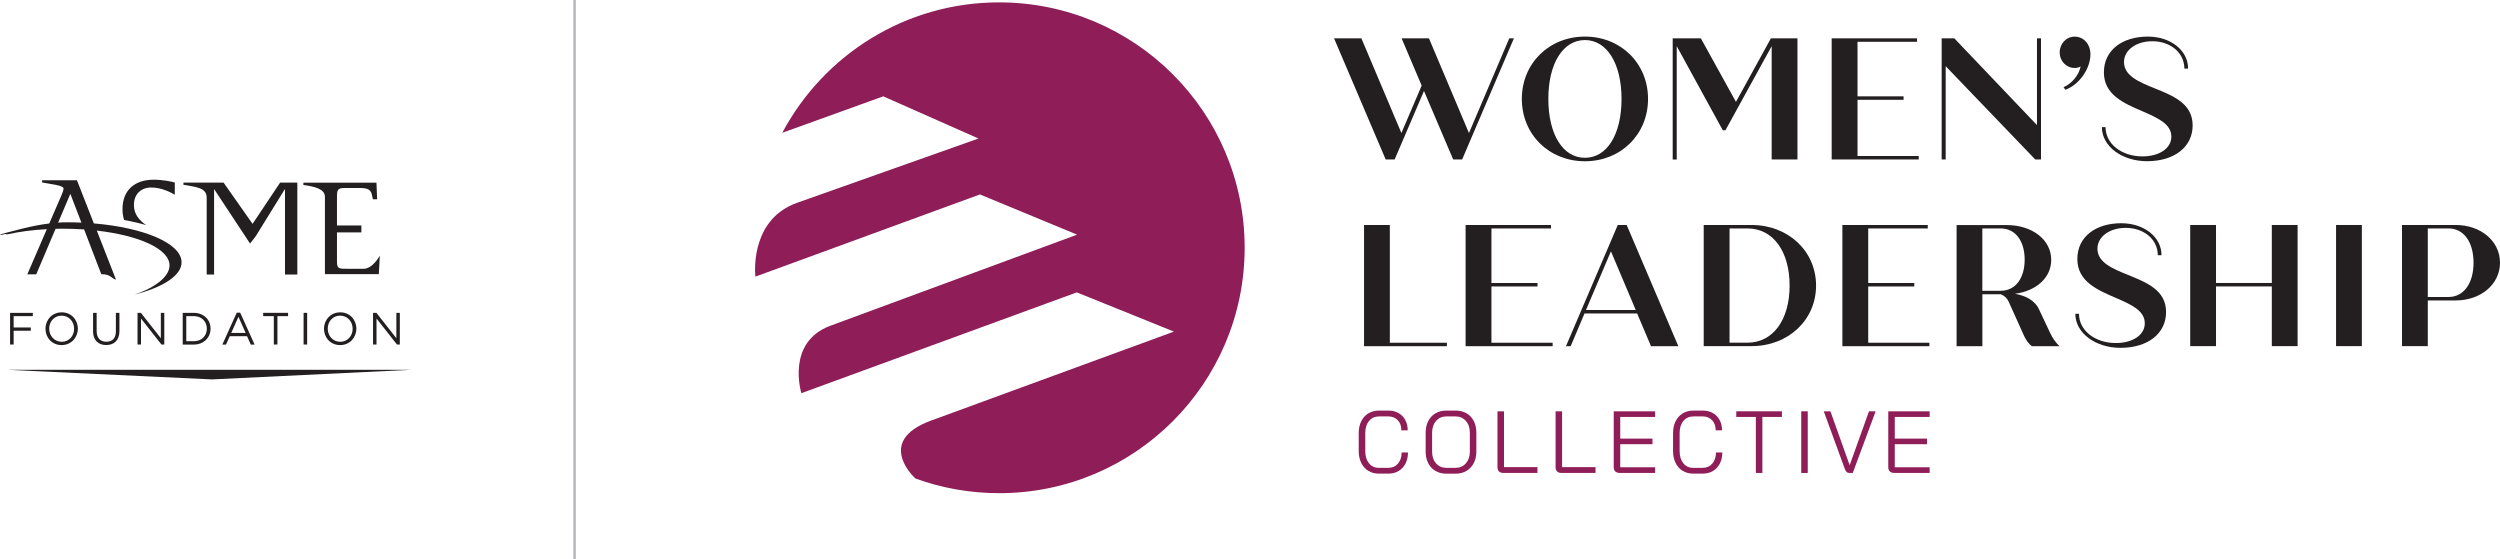 <svg xmlns="http://www.w3.org/2000/svg" id="Layer_2" viewBox="0 0 483.71 108.16"><defs><style>.cls-1{fill:#231f20;}.cls-2{fill:#8e1d58;}.cls-3{fill:#b1b3b6;}</style></defs><g id="Layer_1-2"><path class="cls-1" d="M292.92,7.42l-10.02,23.44h-1.73l-5.65-13.26-5.68,13.26h-1.73l-9.99-23.44h5.29l7.74,18.32,3.92-9.18-3.88-9.14h5.29l7.74,18.32,7.8-18.32h.91Z"></path><path class="cls-1" d="M294.45,19.14c0-6.86,5.25-12.06,12.21-12.06s12.21,5.19,12.21,12.06-5.26,12.06-12.21,12.06-12.21-5.19-12.21-12.06ZM313.74,19.14c0-6.86-2.84-11.39-7.08-11.39s-7.08,4.52-7.08,11.39,2.81,11.39,7.08,11.39,7.08-4.52,7.08-11.39Z"></path><path class="cls-1" d="M347.78,7.42v23.44h-4.99V8.93l-8.94,16.27h-.52l-8.91-16.27v21.94h-.78V7.42h5.45l6.79,12.29,6.76-12.29h5.16Z"></path><path class="cls-1" d="M371.24,30.19v.67h-16.84V7.42h16.52v.67h-11.52v10.55h8.91v.67h-8.91v10.88h11.85Z"></path><path class="cls-1" d="M394.9,7.42v23.44h-1.11l-17.33-18.05v18.05h-.78V7.42h2.45l15.99,16.78V7.42h.78Z"></path><path class="cls-1" d="M404.46,10.57c0,2.65-2.12,5.83-4.86,6.8l-.33-.5c1.63-.7,2.97-2.35,3.3-4.02-.26.17-.65.3-1.14.3-1.63,0-2.91-1.31-2.91-3.01s1.27-3.05,2.91-3.05,3.04,1.34,3.04,3.48Z"></path><path class="cls-1" d="M406.67,24.6h.72c0,3.25,3.13,5.66,7.12,5.66,3.26,0,5.61-1.54,5.61-3.82,0-2.48-2.68-3.65-5.71-4.96-3.39-1.47-7.34-3.11-7.34-7.47s3.62-6.93,8.49-6.93c4.41,0,7.8,2.65,7.8,6.19h-.72c0-3.08-2.71-5.29-6.2-5.29-3.13,0-5.48,1.71-5.48,4.02,0,2.68,2.94,3.88,5.94,5.09,3.62,1.47,7.34,2.95,7.34,7.17s-3.59,6.93-8.81,6.93c-4.83,0-8.75-2.85-8.75-6.6Z"></path><path class="cls-1" d="M279.95,66.31v.67h-16.03v-23.44h4.99v22.77h11.03Z"></path><path class="cls-1" d="M300.41,66.31v.67h-16.84v-23.44h16.52v.67h-11.52v10.55h8.91v.67h-8.91v10.88h11.85Z"></path><path class="cls-1" d="M316.76,60.65h-10.18l-2.68,6.33h-.91l10.02-23.44h1.73l9.99,23.44h-5.29l-2.68-6.33ZM316.49,59.98l-4.8-11.35-4.83,11.35h9.63Z"></path><path class="cls-1" d="M351.38,55.25c0,6.67-5.38,11.72-12.5,11.72h-9.24v-23.44h9.24c7.12,0,12.5,5.06,12.5,11.72ZM346.26,55.25c0-6.66-3.23-11.05-8.13-11.05h-3.49v22.1h3.49c4.9,0,8.13-4.39,8.13-11.05Z"></path><path class="cls-1" d="M373.31,66.31v.67h-16.84v-23.44h16.52v.67h-11.52v10.55h8.91v.67h-8.91v10.88h11.85Z"></path><path class="cls-1" d="M398.54,66.98h-5.39c-.62-.4-1.17-1.24-1.5-1.94l-3.03-6.73c-.29-.6-.78-1.1-1.5-1.37h-3.56v10.05h-4.99v-23.44h9.73c4.86,0,8.58,2.81,8.58,6.73,0,3.48-2.94,6.03-7.02,6.56,2.09.37,3.92,1.31,4.7,3.11l2.12,4.49c.49,1.04,1.21,2.08,1.86,2.55ZM383.55,56.26h3.56c2.81,0,4.63-2.38,4.63-6.03s-1.83-6.03-4.63-6.03h-3.56v12.06Z"></path><path class="cls-1" d="M401.53,60.71h.72c0,3.25,3.13,5.66,7.12,5.66,3.26,0,5.61-1.54,5.61-3.82,0-2.48-2.68-3.65-5.71-4.96-3.39-1.47-7.34-3.11-7.34-7.47s3.62-6.93,8.49-6.93c4.41,0,7.8,2.65,7.8,6.19h-.72c0-3.08-2.71-5.29-6.2-5.29-3.13,0-5.48,1.71-5.48,4.02,0,2.68,2.94,3.88,5.94,5.09,3.62,1.47,7.34,2.95,7.34,7.17s-3.59,6.93-8.81,6.93c-4.83,0-8.75-2.85-8.75-6.6Z"></path><path class="cls-1" d="M444.55,43.53v23.44h-4.99v-11.55h-10.8v11.55h-4.99v-23.44h4.99v11.22h10.8v-11.22h4.99Z"></path><path class="cls-1" d="M451.99,43.53h4.99v23.44h-4.99v-23.44Z"></path><path class="cls-1" d="M483.71,50.83c0,4.19-3.72,7.3-8.58,7.3h-5.39v8.84h-4.99v-23.44h10.38c4.86,0,8.58,3.11,8.58,7.3ZM478.59,50.83c0-3.99-1.89-6.63-4.83-6.63h-4.02v13.26h4.02c2.94,0,4.83-2.65,4.83-6.63Z"></path><path class="cls-2" d="M264.74,91.1c-.58-.36-1.04-.87-1.36-1.53-.32-.65-.49-1.41-.49-2.26v-3.54c0-.85.16-1.61.49-2.26.32-.66.78-1.17,1.38-1.53.6-.36,1.29-.54,2.07-.54h1.81c.74,0,1.39.16,1.95.48s1,.77,1.31,1.35c.31.58.47,1.24.47,1.99h-1.23c0-.81-.23-1.46-.69-1.95-.46-.49-1.07-.74-1.81-.74h-1.81c-.81,0-1.45.29-1.94.88-.49.58-.73,1.36-.73,2.32v3.54c0,.96.24,1.74.72,2.33s1.11.88,1.89.88h1.84c.77,0,1.39-.27,1.87-.82.47-.55.71-1.26.71-2.15h1.23c0,.81-.16,1.52-.48,2.14-.32.62-.76,1.1-1.34,1.44-.57.34-1.24.51-1.98.51h-1.84c-.76,0-1.43-.18-2.02-.54Z"></path><path class="cls-2" d="M277.74,91.12c-.6-.35-1.07-.85-1.4-1.5-.34-.65-.5-1.4-.5-2.25v-3.65c0-.85.17-1.6.5-2.25.34-.65.8-1.15,1.4-1.5.6-.35,1.3-.53,2.1-.53h1.81c.79,0,1.49.18,2.1.53.6.35,1.07.85,1.4,1.5.34.65.5,1.4.5,2.25v3.65c0,.85-.17,1.6-.5,2.24-.34.64-.81,1.14-1.41,1.5-.61.36-1.3.54-2.09.54h-1.82c-.78,0-1.48-.18-2.08-.53ZM281.61,90.52c.83,0,1.5-.29,2.01-.87.51-.58.77-1.34.77-2.28v-3.65c0-.94-.25-1.7-.77-2.28-.51-.58-1.18-.87-2.01-.87h-1.74c-.83,0-1.5.29-2.01.87-.51.58-.77,1.34-.77,2.28v3.65c0,.94.25,1.7.76,2.28.51.58,1.17.87,2,.87h1.75Z"></path><path class="cls-2" d="M290.03,91.22c-.19-.19-.29-.47-.29-.82v-10.82h1.26v10.8h6.47v1.12h-6.63c-.35,0-.62-.1-.82-.29Z"></path><path class="cls-2" d="M301.27,91.22c-.19-.19-.29-.47-.29-.82v-10.82h1.26v10.8h6.47v1.12h-6.63c-.35,0-.62-.1-.82-.29Z"></path><path class="cls-2" d="M312.52,91.21c-.19-.2-.29-.47-.29-.83v-10.8h8.01v1.09h-6.75v4.19h6.24v1.09h-6.24v4.46h6.75v1.09h-6.9c-.35,0-.62-.1-.82-.3Z"></path><path class="cls-2" d="M325.56,91.1c-.58-.36-1.04-.87-1.36-1.53-.32-.65-.49-1.41-.49-2.26v-3.54c0-.85.16-1.61.49-2.26.32-.66.78-1.17,1.38-1.53.6-.36,1.29-.54,2.07-.54h1.81c.74,0,1.39.16,1.95.48s1,.77,1.31,1.35c.31.58.47,1.24.47,1.99h-1.23c0-.81-.23-1.46-.69-1.95-.46-.49-1.07-.74-1.81-.74h-1.81c-.81,0-1.45.29-1.94.88-.49.58-.73,1.36-.73,2.32v3.54c0,.96.24,1.74.72,2.33s1.11.88,1.89.88h1.84c.77,0,1.39-.27,1.87-.82.47-.55.71-1.26.71-2.15h1.23c0,.81-.16,1.52-.48,2.14-.32.62-.76,1.1-1.34,1.44-.57.34-1.24.51-1.98.51h-1.84c-.76,0-1.43-.18-2.02-.54Z"></path><path class="cls-2" d="M339.72,80.67h-3.78v-1.09h8.83v1.09h-3.78v10.84h-1.26v-10.84Z"></path><path class="cls-2" d="M348.51,79.58h1.26v11.93h-1.26v-11.93Z"></path><path class="cls-2" d="M357.31,91.32c-.14-.12-.26-.32-.37-.6l-4.07-11.14h1.29l3.71,10.41h.02l3.73-10.41h1.29l-4.43,11.93h-.65c-.22,0-.4-.06-.54-.19Z"></path><path class="cls-2" d="M365.64,91.21c-.19-.2-.29-.47-.29-.83v-10.8h8.01v1.09h-6.75v4.19h6.24v1.09h-6.24v4.46h6.75v1.09h-6.9c-.35,0-.62-.1-.82-.3Z"></path><path class="cls-2" d="M193.31.46c-18.18,0-33.97,10.22-41.95,25.23l19.54-7.05,18.42,8.16-35.1,12.44c-8.53,3.03-8.22,12.36-8.09,14.01.01.09.02.18.03.27l43.44-15.9,18.8,7.78-47.72,17.62c-8.61,3.18-5.68,12.87-5.63,13.04,0,0,0,0,.01.01l53.28-19.5,18.8,7.59-46.98,17.21c-10.98,4.02-3.12,11.14-3.04,11.21,5.06,1.84,10.51,2.84,16.21,2.84,26.23,0,47.49-21.26,47.49-47.49S219.54.46,193.31.46Z"></path><path class="cls-1" d="M1.94,60.53h4.41v.64h-3.71v2.19h3.32v.63h-3.32v2.67h-.69v-6.13Z"></path><path class="cls-1" d="M8.8,63.62v-.02c0-1.69,1.27-3.17,3.14-3.17s3.12,1.46,3.12,3.15t0,.02c0,1.69-1.27,3.17-3.14,3.17s-3.12-1.46-3.12-3.15ZM14.34,63.62v-.02c0-1.39-1.02-2.53-2.42-2.53s-2.4,1.12-2.4,2.51v.02c0,1.39,1.02,2.53,2.42,2.53s2.4-1.12,2.4-2.51Z"></path><path class="cls-1" d="M18.01,64.1v-3.57h.69v3.52c0,1.32.7,2.07,1.87,2.07s1.85-.68,1.85-2.02v-3.57h.69v3.51c0,1.79-1.02,2.72-2.56,2.72-1.52,0-2.55-.93-2.55-2.66Z"></path><path class="cls-1" d="M26.61,60.53h.65l3.86,4.91v-4.91h.67v6.13h-.55l-3.96-5.03v5.03h-.67v-6.13h0Z"></path><path class="cls-1" d="M35.35,60.53h2.13c1.93,0,3.26,1.32,3.26,3.05v.02c0,1.72-1.33,3.07-3.26,3.07h-2.13v-6.13ZM37.48,66.02c1.55,0,2.54-1.05,2.54-2.41v-.02c0-1.36-.99-2.43-2.54-2.43h-1.44v4.85h1.44Z"></path><path class="cls-1" d="M45.82,60.49h.65l2.79,6.18h-.74l-.72-1.62h-3.34l-.73,1.62h-.71l2.79-6.18ZM47.53,64.42l-1.39-3.13-1.4,3.13h2.79Z"></path><path class="cls-1" d="M52.98,61.17h-2.06v-.64h4.82v.64h-2.06v5.49h-.7v-5.49h0Z"></path><path class="cls-1" d="M58.74,60.53h.69v6.13h-.69v-6.13Z"></path><path class="cls-1" d="M62.69,63.62v-.02c0-1.69,1.27-3.17,3.14-3.17s3.12,1.46,3.12,3.15t0,.02c0,1.69-1.27,3.17-3.14,3.17s-3.12-1.46-3.12-3.15ZM68.23,63.62v-.02c0-1.39-1.02-2.53-2.42-2.53s-2.4,1.12-2.4,2.51v.02c0,1.39,1.02,2.53,2.42,2.53s2.4-1.12,2.4-2.51Z"></path><path class="cls-1" d="M72.18,60.53h.65l3.86,4.91v-4.91h.67v6.13h-.55l-3.96-5.03v5.03h-.67v-6.13h0Z"></path><polygon class="cls-1" points="1.33 71.55 79.59 71.55 41.03 73.41 1.33 71.55"></polygon><path class="cls-1" d="M28.24,43.54c-1.33-.97-2.33-2.09-2.33-3.88,0-2.06,1.35-3.38,3.35-3.38s3.7.91,4.56,1.39v-2.36c-.8-.2-2.3-.54-4.09-.54-3.68,0-6.03,2.03-6.03,5.71,0,.79.12,1.48.32,2.09,1.51.27,2.93.6,4.22.98Z"></path><path class="cls-1" d="M18.16,43.23l-3.27-8.35h-6.75v.42c1.37.3,4.15.52,4.15,1.17,0,.4-.22.89-.41,1.34l-2.35,5.43c-3.52.43-6.76,1.41-9.53,2.11.44.29.88-.28,1.33.01,2.31-.52,4.92-.87,7.73-1.02l-3.78,8.74h1.73l3.74-8.81c.45-.01.9-.02,1.36-.02,1.42,0,2.81.05,4.16.14l3.33,8.67c1.8-.05,2,.88,2.84,1.04l-3.71-9.48c8.11.92,14.07,3.52,14.07,6.75,0,2.12-2.76,4.28-6.74,5.62,5.5-1.41,9.07-3.68,9.07-6.24,0-3.65-7.23-6.7-16.95-7.52ZM12.97,43.01c-.58,0-1.15.02-1.72.06l2.36-5.57,2.14,5.57c-.91-.04-1.84-.06-2.78-.06Z"></path><path class="cls-1" d="M70.3,52.01h-2.9c-1.96,0-2.2,0-2.2-1.52v-5.53h4.72v-1.34h-4.72v-5.51c0-1.42.11-1.74,1.64-1.74h2.82c2.23,0,2.21.82,2.48,2.18h.83l-.13-3.21h-14.14v.45c2.34.32,4.17.81,4.17,2.31v14.94h10.43l.19-3.58s-1.34,2.55-3.17,2.55Z"></path><path class="cls-1" d="M48.9,43.28h-.06l-5.58-7.95h-7.77v.42c2.42.45,4.5.52,4.5,2.51v14.86h1.43v-16.47h.05l6.91,10.47,1.09-1.4,5.61-9.07h.06v16.47h2.39v-17.79h-3.33l-5.31,7.95Z"></path><rect class="cls-3" x="110.94" width=".46" height="108.16"></rect></g></svg>
